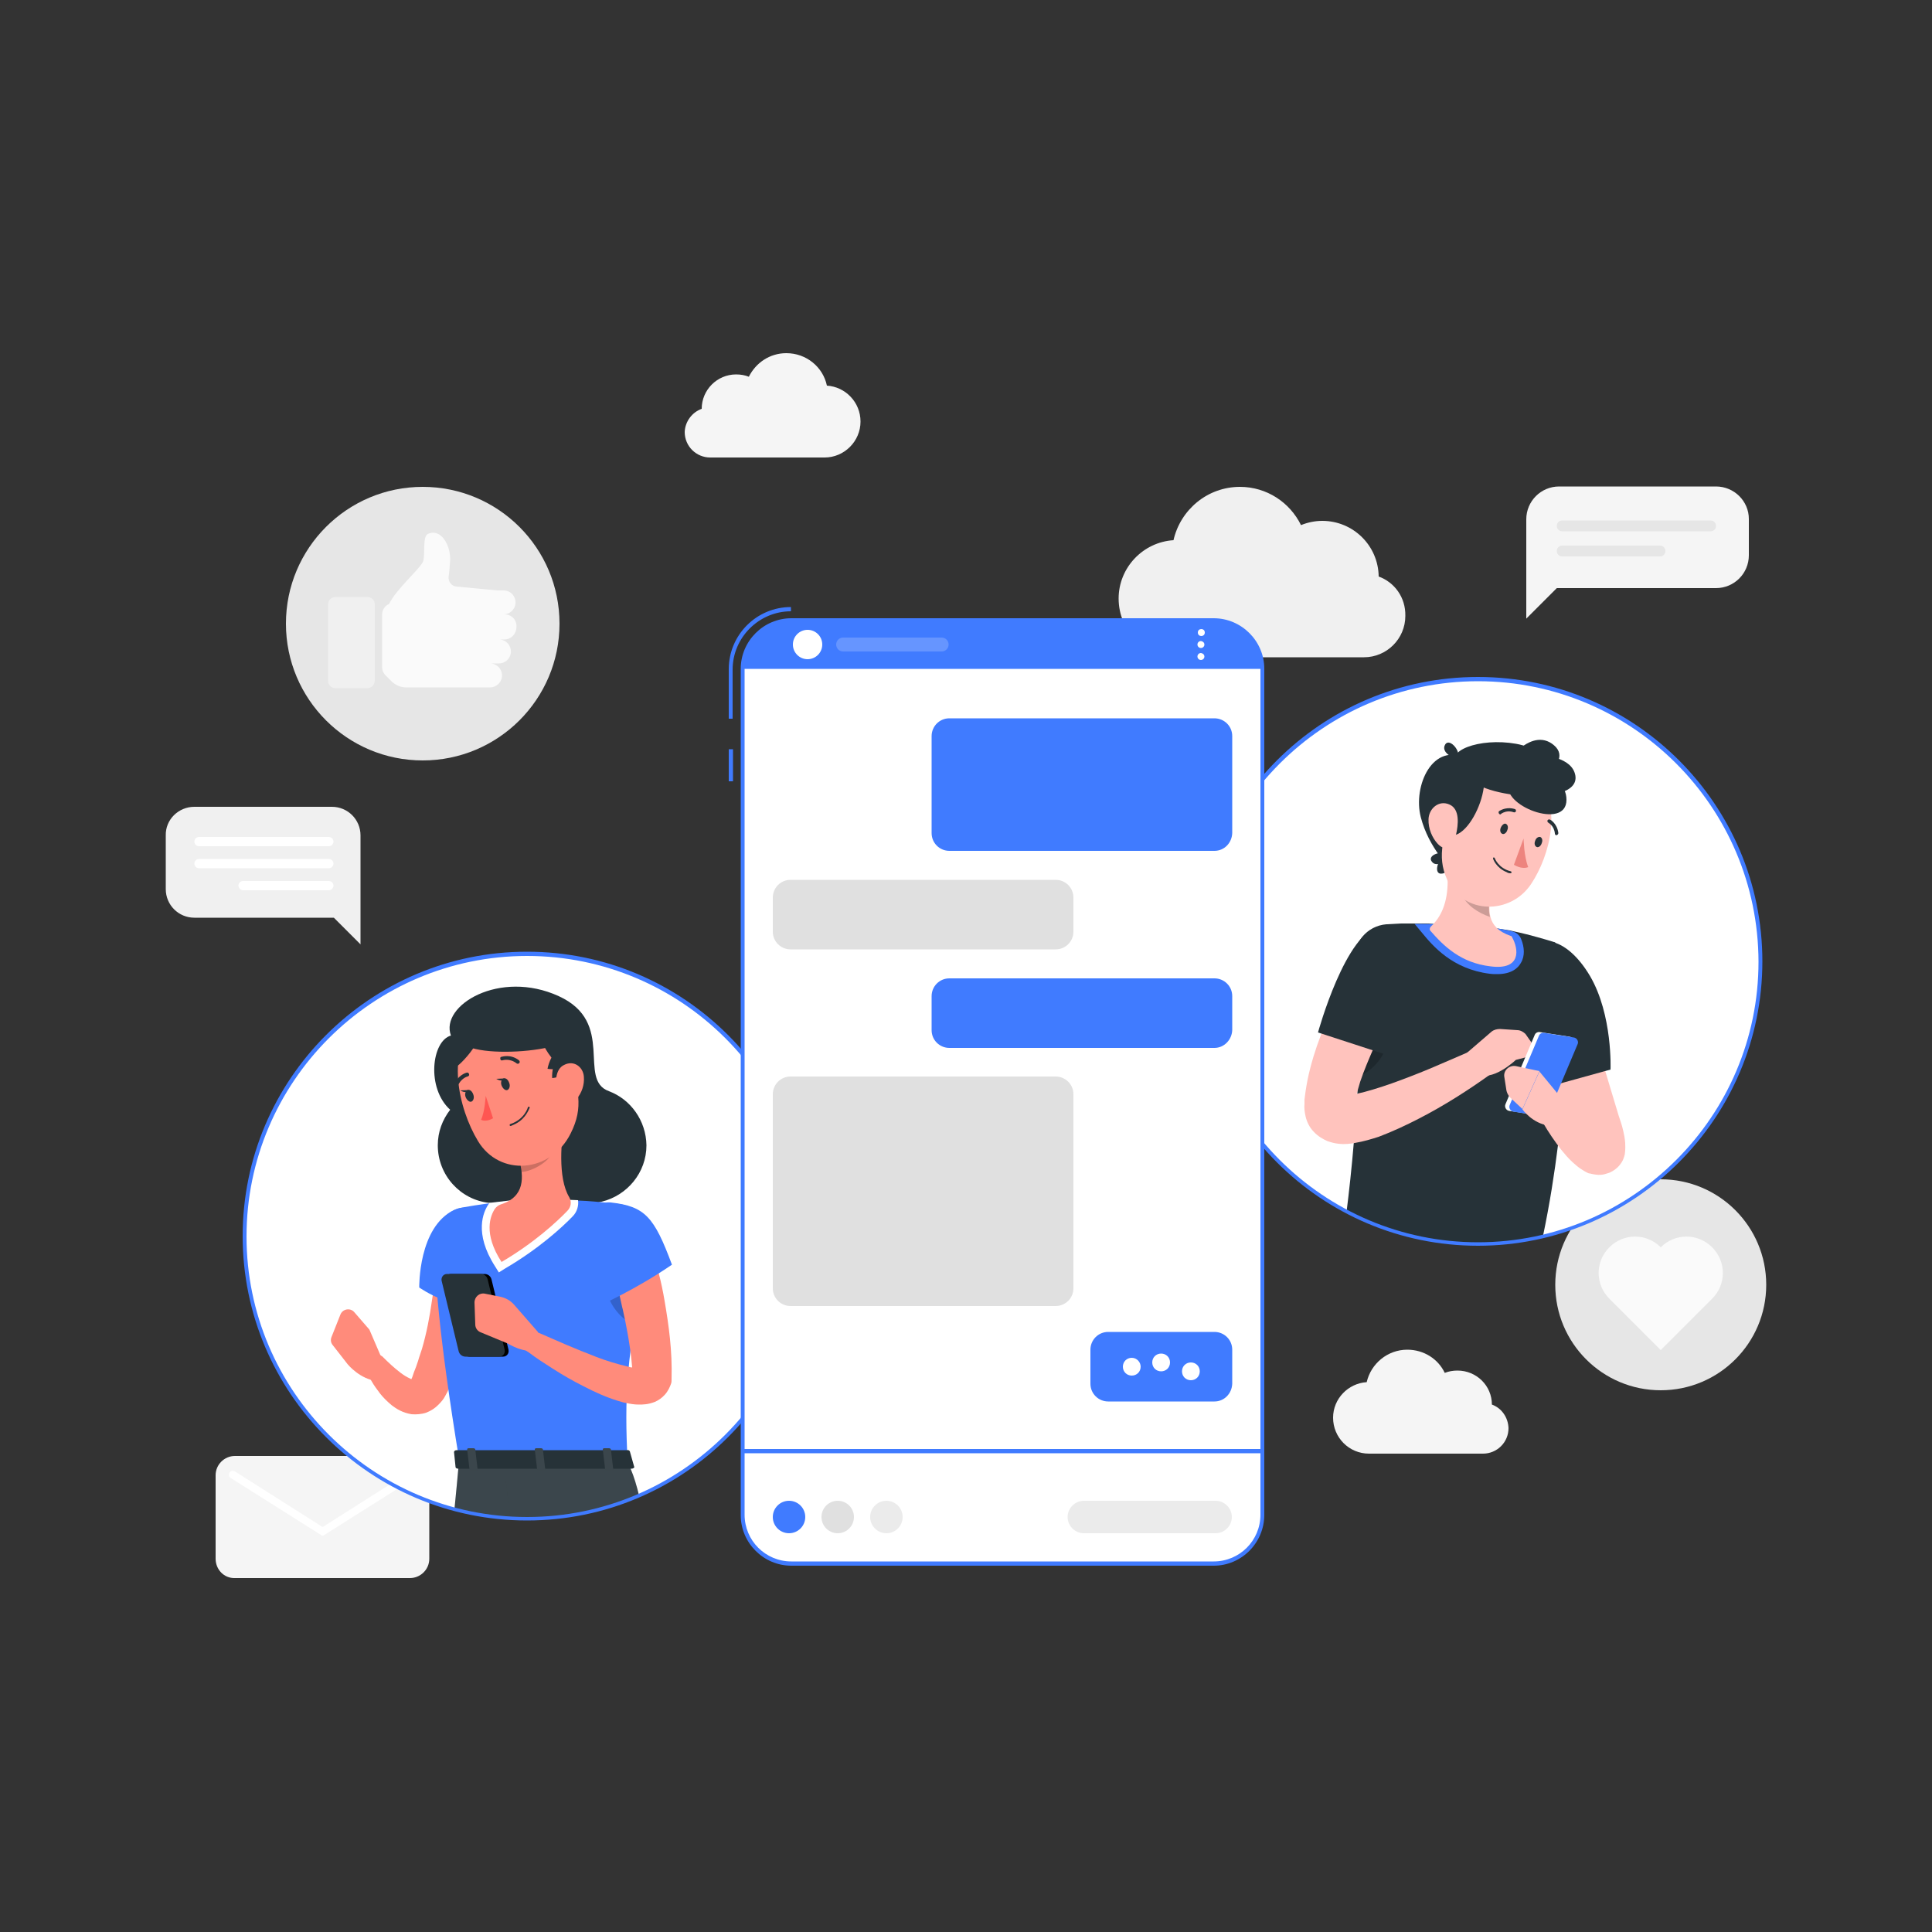 <?xml version="1.0" encoding="utf-8"?>
<!-- Generator: Adobe Illustrator 25.4.1, SVG Export Plug-In . SVG Version: 6.00 Build 0)  -->
<svg version="1.1" xmlns="http://www.w3.org/2000/svg" xmlns:xlink="http://www.w3.org/1999/xlink" x="0px" y="0px"
	 viewBox="0 0 500 500" style="enable-background:new 0 0 500 500;" xml:space="preserve">
<rect x="0" y="0" width="500" height="500" fill="#333333" stroke="none"/>
<style type="text/css">
	.st0{fill:#E6E6E6;}
	.st1{fill:#FAFAFA;}
	.st2{fill:#F0F0F0;}
	.st3{fill:#F5F5F5;}
	.st4{fill:#FFFFFF;}
	.st5{fill:#263238;}
	.st6{fill:#FF8B7B;}
	.st7{fill:#407BFF;}
	.st8{opacity:0.2;}
	.st9{opacity:0.1;fill:#FFFFFF;}
	.st10{fill:#FF5652;}
	.st11{fill:#FFC3BD;}
	.st12{fill:#ED847E;}
	.st13{opacity:0.2;fill:#FFFFFF;}
	.st14{fill:#E0E0E0;}
	.st15{fill:#EBEBEB;}
</style>
<g id="Shadow_1_">
</g>
<g id="Character_1">
</g>
<g id="Character_2">
</g>
<g id="Messenger">
	<g>
		<g>
			<g>
				<circle class="st0" cx="109.4" cy="161.4" r="35.4"/>
				<g>
					<path class="st1" d="M130.6,159h-0.3c1.6,0,2.9-1.2,3.1-2.7l0,0c0.2-1.9-1.2-3.5-3.1-3.5h-1.6l-10.6-1c-1.2-0.1-2.1-1.2-2-2.5
						c0.2-1.4,0.3-2.9,0.4-4.4c0.1-3.7-2.3-8.3-5.8-6.7c-1.4,0.7-0.6,5.3-1.2,7.1c-0.7,1.8-7,7.2-8.8,11l0,0
						c-1.1,0.5-1.8,1.5-1.8,2.7v13.7c0,0.8,0.3,1.5,0.9,2.1l1.5,1.5c1,1,2.4,1.6,3.8,1.6h13.9h5.9h1.9c1.6,0,2.9-1.2,3.1-2.7l0,0
						c0.2-1.9-1.2-3.5-3.1-3.5h2.3c1.6,0,2.9-1.2,3.1-2.7l0,0c0.2-1.9-1.2-3.5-3.1-3.5h1.4c1.6,0,2.9-1.2,3.1-2.7l0,0
						C134,160.6,132.5,159,130.6,159z"/>
					<path class="st2" d="M95.1,178.1h-8.3c-1,0-1.9-0.8-1.9-1.9v-19.8c0-1,0.8-1.9,1.9-1.9h8.3c1,0,1.9,0.8,1.9,1.9v19.8
						C96.9,177.3,96.1,178.1,95.1,178.1z"/>
				</g>
			</g>
			<path class="st2" d="M356.8,149.2c-0.1-8-6.6-14.4-14.6-14.4c-1.9,0-3.8,0.4-5.5,1.1c-2.9-5.9-8.9-9.9-15.8-9.9
				c-8.4,0-15.4,5.9-17.2,13.8c-7.9,0.5-14.2,7.1-14.2,15.1c0,8.4,6.8,15.2,15.2,15.2H353c5.9,0,10.7-4.8,10.7-10.7
				C363.8,154.6,360.9,150.7,356.8,149.2z"/>
			<path class="st3" d="M386.1,363.5c0-4.9-4-8.8-8.9-8.8c-1.2,0-2.3,0.2-3.3,0.6c-1.7-3.6-5.4-6-9.7-6c-5.1,0-9.4,3.6-10.5,8.4
				c-4.8,0.3-8.7,4.3-8.7,9.2c0,5.1,4.1,9.3,9.3,9.3h29.5c3.6,0,6.6-2.9,6.6-6.6C390.3,366.8,388.6,364.4,386.1,363.5z"/>
			<g>
				<circle class="st0" cx="429.8" cy="332.5" r="27.3"/>
				<path class="st1" d="M443.1,322.8c-3.7-3.7-9.6-3.7-13.3,0c-3.7-3.7-9.6-3.7-13.3,0c-3.7,3.7-3.7,9.6,0,13.3l13.3,13.3
					l13.3-13.3C446.8,332.4,446.8,326.5,443.1,322.8z"/>
			</g>
			<path class="st3" d="M181.6,105.8c0-4.9,4-8.9,8.9-8.9c1.2,0,2.3,0.2,3.3,0.6c1.8-3.6,5.4-6.1,9.7-6.1c5.2,0,9.5,3.6,10.5,8.4
				c4.8,0.3,8.7,4.3,8.7,9.3c0,5.1-4.2,9.3-9.3,9.3h-29.6c-3.6,0-6.6-2.9-6.6-6.6C177.3,109.1,179.1,106.7,181.6,105.8z"/>
			<g>
				<path class="st3" d="M55.8,403.4v-21.6c0-2.8,2.3-5,5-5h45.3c2.8,0,5,2.3,5,5v21.6c0,2.8-2.3,5-5,5H60.8
					C58,408.5,55.8,406.2,55.8,403.4z"/>
				<path class="st4" d="M83.5,397.4c-0.2,0-0.4-0.1-0.5-0.2l-23.3-14.7c-0.5-0.3-0.6-0.9-0.3-1.4c0.3-0.5,0.9-0.6,1.4-0.3
					l22.7,14.4l22.7-14.4c0.5-0.3,1.1-0.2,1.4,0.3c0.3,0.5,0.2,1.1-0.3,1.4L84,397.2C83.9,397.3,83.7,397.4,83.5,397.4z"/>
			</g>
			<g>
				<g>
					<path class="st2" d="M50.3,208.8h35.6c4.1,0,7.4,3.3,7.4,7.4v21.3v6.9l-6.9-6.9H50.3c-4.1,0-7.4-3.3-7.4-7.4v-13.9
						C42.8,212.1,46.2,208.8,50.3,208.8z"/>
					<path class="st4" d="M51.5,219h33.6c0.7,0,1.2-0.6,1.2-1.2l0,0c0-0.7-0.6-1.2-1.2-1.2H51.5c-0.7,0-1.2,0.6-1.2,1.2l0,0
						C50.3,218.4,50.8,219,51.5,219z"/>
					<path class="st4" d="M51.5,224.7h33.6c0.7,0,1.2-0.6,1.2-1.2l0,0c0-0.7-0.6-1.2-1.2-1.2H51.5c-0.7,0-1.2,0.6-1.2,1.2l0,0
						C50.3,224.1,50.8,224.7,51.5,224.7z"/>
					<path class="st4" d="M62.9,230.4h22.2c0.7,0,1.2-0.6,1.2-1.2l0,0c0-0.7-0.6-1.2-1.2-1.2H62.9c-0.7,0-1.2,0.6-1.2,1.2l0,0
						C61.7,229.8,62.3,230.4,62.9,230.4z"/>
				</g>
			</g>
			<g>
				<path class="st3" d="M444.1,125.9h-40.6c-4.7,0-8.5,3.8-8.5,8.5v17.8v7.9l7.9-7.9h41.2c4.7,0,8.5-3.8,8.5-8.5v-9.4
					C452.6,129.7,448.8,125.9,444.1,125.9z"/>
				<path class="st0" d="M442.7,137.5h-38.4c-0.8,0-1.4-0.6-1.4-1.4l0,0c0-0.8,0.6-1.4,1.4-1.4h38.4c0.8,0,1.4,0.6,1.4,1.4l0,0
					C444.1,136.9,443.5,137.5,442.7,137.5z"/>
				<path class="st0" d="M429.6,144h-25.3c-0.8,0-1.4-0.6-1.4-1.4l0,0c0-0.8,0.6-1.4,1.4-1.4h25.3c0.8,0,1.4,0.6,1.4,1.4l0,0
					C431,143.4,430.4,144,429.6,144z"/>
			</g>
		</g>
		<g>
			<path class="st4" d="M209.5,320c0,30.1-18.2,55.9-44.1,67.1c-5.2,2.3-10.8,3.9-16.6,4.9c-4,0.7-8.2,1.1-12.4,1.1
				c-1.4,0-2.8,0-4.3-0.1c-5-0.3-9.8-1.1-14.5-2.3c-31.3-8.3-54.3-36.8-54.3-70.6c0-40.4,32.7-73.1,73.1-73.1S209.5,279.6,209.5,320
				z"/>
			<g>
				<path class="st5" d="M157.6,282.4L157.6,282.4c-8.3-3,1.9-17.8-13-24.6c-15.3-7-30.8,2.4-27.9,10.2c-5,1.4-6.4,13.6-0.2,19.2
					c-2,2.6-3.2,5.7-3.2,9.2c0,7.7,5.8,14.1,13.3,14.9c0,0,0,0,0,0c0,0,0.1,0,0.1,0h0c0.5,0.1,1,0.1,1.6,0.1c0.9,0,1.7-0.1,2.5-0.2
					h0c0.8-0.1,1.6-0.3,2.3-0.6h0c2.8-1,5.3-2.8,7.1-5.1c1.7,2.2,4.1,4,6.8,5c0,0,0,0,0,0c0.2,0.1,0.4,0.1,0.6,0.2
					c0.7,0.2,1.4,0.4,2.1,0.5c0.8,0.1,1.6,0.2,2.5,0.2c1.2,0,2.4-0.1,3.5-0.4c6.6-1.6,11.6-7.5,11.6-14.6
					C167.2,290,163.2,284.5,157.6,282.4z"/>
				<path class="st6" d="M123.5,325.1c0-0.7-0.1-1.2-0.1-2.1c-0.3-2.9-2.8-5.1-5.7-5c-2.7,0.1-4.9,2.2-5.2,4.9c0,0,0,0,0,0
					c0,0.3,0,0.6,0,0.8l0,0.2c0,0.3,0,0.9,0,1.4l0,1.6c0,1,0,2.1-0.1,3.2c-0.1,1.7-0.2,3.4-0.4,5.1c-0.1,0.4-0.1,0.9-0.2,1.3
					c-0.6,4.3-1.4,8.5-2.6,12.6c-0.3,1-0.7,2-1,3.1c-0.3,1-0.7,2-1.1,3l-0.4,1.2c-0.1,0.2-0.2,0.4-0.2,0.5c-0.2,0-0.3-0.1-0.5-0.2
					c-0.7-0.3-1.5-0.8-2.3-1.4c-1.6-1.2-3.2-2.7-4.7-4.2l-0.1-0.1c-0.1,0-0.1-0.1-0.2-0.1h0c-0.8-0.6-1.9-0.8-2.9-0.4
					c-1.4,0.6-2,2.2-1.4,3.6c0.5,1.1,1,2,1.5,2.9c0.1,0.2,0.2,0.3,0.3,0.5c0.6,1.1,1.4,2.1,2.2,3.2c0.8,1,1.8,2,3,3
					c1.2,0.9,2.7,1.9,5.1,2.3c1.2,0.1,2.6,0,3.8-0.4c1.3-0.5,2.3-1.2,3.1-2c0.8-0.8,1.4-1.5,1.8-2.3c0.2-0.4,0.4-0.7,0.6-1.1
					c0.1-0.2,0.2-0.4,0.2-0.5c0,0,0,0,0,0c0.1-0.1,0.1-0.2,0.2-0.4c1.1-2.2,2-4.5,2.8-6.8c0.2-0.5,0.3-1,0.5-1.5
					c0.1-0.3,0.2-0.5,0.3-0.8c1.2-3.8,2.2-7.6,2.8-11.5c0-0.1,0.1-0.3,0.1-0.4c0.1-0.3,0.1-0.7,0.2-1V337c0-0.2,0.1-0.3,0.1-0.5v0
					c0.3-1.9,0.4-3.8,0.5-5.7c0-0.3,0-0.7,0.1-1.1c0-0.9,0.1-1.8,0.1-2.7C123.5,326.4,123.5,325.8,123.5,325.1z"/>
				<path class="st7" d="M117.6,313.1c8-3.7,13.4,12.3,11.9,25.4c-11.4,1.6-21-5.3-21-5.3S108.2,317.5,117.6,313.1z"/>
				<path class="st7" d="M112.5,321.2c-0.1,8,1,24.1,6.4,57h43.5c-0.7-16.1-0.7-26.6,5.6-55.5c1.1-5.3-2.5-10.4-7.8-11.1
					c-2.6-0.3-5.6-0.6-8.5-0.8c-7.3-0.4-13.3-0.6-19.8,0c-4,0.4-8.3,1-11.7,1.6C115.8,313,112.5,316.7,112.5,321.2z"/>
				<path class="st8" d="M159.2,327.4l7.3,2.1c-1,4.9-1.8,9.3-2.4,13.2C158.7,341,153.7,331.4,159.2,327.4z"/>
				<path class="st6" d="M95.6,344.1l-3.9-4.5c-1-1.2-3-0.9-3.6,0.6l-2.3,5.8c-0.3,0.7-0.2,1.5,0.3,2.1l3.9,5c0,0,3.2,3.9,7.6,4.3
					l1.7-4.7L95.6,344.1z"/>
				<g>
					<path class="st4" d="M128.1,327.7l1,1.6l1.6-1c8.7-5.1,14.7-10.6,17.5-13.5c1.1-1.1,1.6-2.7,1.4-4.2
						c-6.4-0.3-11.9-0.4-17.8,0.1c-1.7,0.2-3.4,0.4-5.1,0.6c-0.1,0.1-0.2,0.2-0.3,0.4C125.1,313.6,122.6,319.1,128.1,327.7z"/>
				</g>
				<path class="st6" d="M146.2,289.3c-1,5.7-1.9,15.5,1.1,20.5c0.7,1.2,0.5,2.6-0.5,3.6c-2.7,2.8-8.5,8.2-17,13.2
					c-4.8-7.4-2.9-12-1.7-13.8c0.4-0.5,0.9-0.9,1.5-1.1c6.3-2,6-7.1,4.7-11.8L146.2,289.3z"/>
				<path class="st8" d="M143.1,294.3l-8.9,5.5c0.3,1.2,0.6,2.3,0.7,3.5c2.1,0,7-2.1,8.4-5.6C143.9,296.5,143.4,295,143.1,294.3z"/>
				<path class="st6" d="M147.1,271.9c2.6,10.3,4,14.6,0.6,21.4c-5.1,10.3-18.4,11.3-24,2c-5.1-8.4-8.6-23.8,0-31
					C132.1,257.2,144.4,261.6,147.1,271.9z"/>
				<path class="st5" d="M139.7,267.8c1.8,7.2,9.2,11.2,9.2,11.2s3.2-5.6,1-11.2C147.7,262.3,139.7,267.8,139.7,267.8z"/>
				<path class="st5" d="M144.9,272.8c-2.3,2.4-2,6.2-2,6.2s2.9-0.1,4.5-2.4C149,274.5,144.9,272.8,144.9,272.8z"/>
				<path class="st5" d="M145.1,271c-2.8,1.8-3.4,5.6-3.4,5.6s2.9,0.6,4.9-1.2C148.6,273.6,145.1,271,145.1,271z"/>
				<path class="st5" d="M119.1,268c-2.1,6.8,31.6,4.5,28.6-1c-3-5.5-10.9-8.3-15.9-7.8C126.8,259.7,120.7,263.3,119.1,268z"/>
				<path class="st5" d="M120.4,266.2c-2.6,0.5-4.2,10.5-2.6,10C119.5,275.7,129.4,264.3,120.4,266.2z"/>
				<g>
					<path class="st5" d="M150.7,378.1c0,0-0.1,0.7-0.3,2c-0.3,2.3-0.9,6.4-1.6,11.9c-4,0.7-8.2,1.1-12.4,1.1c-1.4,0-2.8,0-4.3-0.1
						c-5-0.3-9.8-1.1-14.5-2.3c0.5-4.8,0.8-8.5,1-10.5c0.1-1.3,0.2-2,0.2-2H150.7z"/>
					<path class="st9" d="M150.7,378.1c0,0-0.1,0.7-0.3,2c-0.3,2.3-0.9,6.4-1.6,11.9c-4,0.7-8.2,1.1-12.4,1.1c-1.4,0-2.8,0-4.3-0.1
						c-5-0.3-9.8-1.1-14.5-2.3c0.5-4.8,0.8-8.5,1-10.5c0.1-1.3,0.2-2,0.2-2H150.7z"/>
				</g>
				<g>
					<path class="st5" d="M163.2,380.1c0.9,2.1,1.6,4.5,2.2,7c-5.2,2.3-10.8,3.9-16.6,4.9c-4,0.7-8.2,1.1-12.4,1.1
						c-1.4,0-2.8,0-4.3-0.1c-0.7-5.9-1.3-10.4-1.5-12.8c-0.2-1.3-0.2-2-0.2-2h32C162.7,378.7,163,379.4,163.2,380.1z"/>
					<path class="st9" d="M163.2,380.1c0.9,2.1,1.6,4.5,2.2,7c-5.2,2.3-10.8,3.9-16.6,4.9c-4,0.7-8.2,1.1-12.4,1.1
						c-1.4,0-2.8,0-4.3-0.1c-0.7-5.9-1.3-10.4-1.5-12.8c-0.2-1.3-0.2-2-0.2-2h32C162.7,378.7,163,379.4,163.2,380.1z"/>
				</g>
				<path class="st5" d="M131.8,280.3c0.3,0.8,0,1.6-0.5,1.8c-0.5,0.2-1.2-0.4-1.5-1.2c-0.3-0.8,0-1.6,0.5-1.8
					C130.9,278.9,131.5,279.4,131.8,280.3z"/>
				<path class="st5" d="M122.5,283.3c0.3,0.8,0,1.6-0.5,1.8c-0.5,0.2-1.2-0.4-1.5-1.2c-0.3-0.8,0-1.6,0.5-1.8
					C121.6,281.9,122.2,282.4,122.5,283.3z"/>
				<path class="st5" d="M121.3,282.1l-2.2,0.1C119.1,282.1,120.6,283.3,121.3,282.1z"/>
				<path class="st10" d="M125.7,283.6c0,0-0.2,4-1.2,6.2c1.4,0.7,3.1-0.4,3.1-0.4L125.7,283.6z"/>
				<path class="st5" d="M133.5,290.8c-0.4,0.2-0.8,0.4-1.3,0.6c-0.1,0-0.3,0-0.3-0.2c0-0.1,0-0.3,0.2-0.3c3.6-1.2,4.5-4.2,4.5-4.3
					c0-0.1,0.2-0.2,0.3-0.2c0.1,0,0.2,0.2,0.2,0.3C136.9,286.9,136.2,289.4,133.5,290.8z"/>
				<path class="st6" d="M151.1,278.6c0.2,2.2-0.6,4.3-1.8,5.7c-1.8,2.1-4.2,0.9-5-1.6c-0.7-2.2-0.7-6,1.7-7.1
					C148.5,274.3,150.9,276.1,151.1,278.6z"/>
				<path class="st5" d="M134.1,275.3c-0.1,0-0.3,0-0.4-0.1c-1.8-1.4-3.6-0.8-3.6-0.8c-0.3,0.1-0.6,0-0.6-0.3
					c-0.1-0.3,0-0.6,0.3-0.6c0.1,0,2.3-0.8,4.5,0.9c0.2,0.2,0.3,0.5,0.1,0.7C134.3,275.2,134.2,275.3,134.1,275.3z"/>
				<path class="st5" d="M118.2,281.5c-0.1,0.1-0.2,0.1-0.4,0c-0.3-0.1-0.4-0.4-0.3-0.6c0.9-2.7,3.2-3.3,3.3-3.3
					c0.3-0.1,0.5,0.1,0.6,0.4c0.1,0.3-0.1,0.5-0.4,0.6c-0.1,0-1.8,0.5-2.6,2.6C118.4,281.3,118.3,281.4,118.2,281.5z"/>
				<path class="st6" d="M172,336.7c-0.4-2.4-0.9-4.8-1.5-7.1c-0.2-0.8-0.4-1.6-0.6-2.4c-0.6-2.1-1.1-4.2-1.7-6.3v0
					c-0.3-1-0.6-2-1-3.1c-0.9-2.8-3.9-4.4-6.7-3.5c-2.9,0.8-4.6,3.9-3.8,6.8l0,0.1c0.6,2.2,1.3,4.5,1.9,6.8c0.2,0.7,0.4,1.4,0.5,2.1
					c0.5,1.8,0.9,3.6,1.3,5.4c0.3,1.2,0.5,2.4,0.8,3.5c0.2,0.9,0.4,1.8,0.6,2.8c0.4,2.1,0.8,4.1,1.1,6.2c0.1,0.4,0.1,0.9,0.2,1.3
					c0.2,1.5,0.4,3.1,0.5,4.6c-0.3,0-0.7-0.1-1-0.2c-0.1,0-0.3-0.1-0.4-0.1c-2.5-0.6-5.2-1.4-7.8-2.4c-2.6-1-5.3-2.1-7.9-3.2
					c-2.5-1.1-5.1-2.2-7.6-3.3c-0.1,0-0.2-0.1-0.4-0.2l-0.1,0c-1.1-0.5-2.5-0.2-3.3,0.9c-0.9,1.2-0.6,2.9,0.6,3.8
					c0.3,0.2,0.6,0.5,1,0.7c0,0,0,0,0,0c2.1,1.6,4.3,3,6.5,4.4c2.5,1.6,5.1,3.1,7.9,4.5c2.7,1.4,5.5,2.7,8.7,3.7
					c0.8,0.2,1.5,0.5,2.3,0.6c0.9,0.2,2,0.4,3.2,0.4c1.1,0,2.4,0,4.2-0.7c0.9-0.4,1.8-1,2.6-1.9c0.8-0.9,1.3-2,1.6-2.9
					c0.1-0.3,0.1-0.7,0.1-1v-0.2C174,349.6,173.1,343.1,172,336.7z"/>
				<path class="st7" d="M158.1,311.2c8.8,1,11.2,3.7,15.8,16.1c-9.5,6.5-18.8,10.6-18.8,10.6S147.8,310.1,158.1,311.2z"/>
				<g>
					<path class="st5" d="M163,375.6l1.1,3.9c0.2,0.3-0.2,0.6-0.7,0.6h-44.8c-0.4,0-0.7-0.2-0.7-0.4l-0.4-3.9c0-0.3,0.3-0.5,0.7-0.5
						h44.1C162.6,375.2,162.9,375.4,163,375.6z"/>
				</g>
				<g>
					<path class="st5" d="M157.1,380.5h1.2c0.2,0,0.4-0.1,0.4-0.3l-0.6-5.1c0-0.1-0.2-0.3-0.5-0.3h-1.2c-0.2,0-0.4,0.1-0.4,0.3
						l0.6,5.1C156.7,380.4,156.9,380.5,157.1,380.5z"/>
					<path class="st9" d="M157.1,380.5h1.2c0.2,0,0.4-0.1,0.4-0.3l-0.6-5.1c0-0.1-0.2-0.3-0.5-0.3h-1.2c-0.2,0-0.4,0.1-0.4,0.3
						l0.6,5.1C156.7,380.4,156.9,380.5,157.1,380.5z"/>
				</g>
				<g>
					<path class="st5" d="M122,380.5h1.2c0.2,0,0.4-0.1,0.4-0.3l-0.6-5.1c0-0.1-0.2-0.3-0.5-0.3h-1.2c-0.2,0-0.4,0.1-0.4,0.3
						l0.6,5.1C121.5,380.4,121.7,380.5,122,380.5z"/>
					<path class="st9" d="M122,380.5h1.2c0.2,0,0.4-0.1,0.4-0.3l-0.6-5.1c0-0.1-0.2-0.3-0.5-0.3h-1.2c-0.2,0-0.4,0.1-0.4,0.3
						l0.6,5.1C121.5,380.4,121.7,380.5,122,380.5z"/>
				</g>
				<g>
					<path class="st5" d="M139.5,380.5h1.2c0.2,0,0.4-0.1,0.4-0.3l-0.6-5.1c0-0.1-0.2-0.3-0.5-0.3h-1.2c-0.2,0-0.4,0.1-0.4,0.3
						l0.6,5.1C139.1,380.4,139.3,380.5,139.5,380.5z"/>
					<path class="st9" d="M139.5,380.5h1.2c0.2,0,0.4-0.1,0.4-0.3l-0.6-5.1c0-0.1-0.2-0.3-0.5-0.3h-1.2c-0.2,0-0.4,0.1-0.4,0.3
						l0.6,5.1C139.1,380.4,139.3,380.5,139.5,380.5z"/>
				</g>
				<path d="M130.2,351.1h-8.7c-0.9,0-1.6-0.6-1.8-1.4l-4.4-18.2c-0.2-0.9,0.4-1.8,1.4-1.8h8.7c0.9,0,1.6,0.6,1.8,1.4l4.4,18.2
					C131.8,350.3,131.1,351.1,130.2,351.1z"/>
				<path class="st5" d="M129.2,351.1h-8.7c-0.9,0-1.6-0.6-1.8-1.4l-4.4-18.2c-0.2-0.9,0.4-1.8,1.4-1.8h8.7c0.9,0,1.6,0.6,1.8,1.4
					l4.4,18.2C130.8,350.3,130.1,351.1,129.2,351.1z"/>
				<path class="st6" d="M139.5,349.1l-0.3-4.4l-6.2-7.1c-0.9-1-2.1-1.7-3.5-2l-4-0.8c-1.4-0.3-2.7,0.8-2.7,2.3l0.2,5.7
					c0,0.9,0.6,1.7,1.4,2l7,2.9l0,0C133.3,348.8,136.7,350.4,139.5,349.1z"/>
				<path class="st5" d="M130.6,279.1l-2.2,0.1C128.4,279.1,129.9,280.3,130.6,279.1z"/>
			</g>
			<path class="st7" d="M136.4,393.5c-40.6,0-73.6-33-73.6-73.6s33-73.6,73.6-73.6c40.6,0,73.6,33,73.6,73.6S177,393.5,136.4,393.5z
				 M136.4,247.4c-40,0-72.6,32.6-72.6,72.6c0,40,32.6,72.6,72.6,72.6c40,0,72.6-32.6,72.6-72.6C209,279.9,176.4,247.4,136.4,247.4z
				"/>
		</g>
		<g>
			<path class="st4" d="M455.5,248.9c0,34.6-24,63.5-56.3,71.1c-5.4,1.3-11,1.9-16.8,1.9c-12.3,0-23.9-3-34-8.4
				c-23.2-12.2-39.1-36.6-39.1-64.7c0-40.4,32.7-73.1,73.1-73.1S455.5,208.5,455.5,248.9z"/>
			<g>
				<path class="st5" d="M379.8,196.4c-9-4.7-14.2,7-12.1,15.1s7.8,13.4,7.8,13.4s8.6-12.4,8.6-18.1
					C384.2,199.6,383.2,198.2,379.8,196.4z"/>
				<path class="st5" d="M374.7,221.6c-0.3-1.8-5.5-0.6-4.2,1.3C371.7,224.8,374.8,222.5,374.7,221.6z"/>
				<path class="st5" d="M374.2,221.9c-1.7-0.7-3.5,4.3-1.2,4.2C375.4,226.1,375,222.2,374.2,221.9z"/>
				<path class="st5" d="M377.4,198.5c-4.2-4.1,5.5-7.7,15-6c9.5,1.7,12.5,10,9.2,14C398.9,209.7,382.5,203.6,377.4,198.5z"/>
				<path class="st5" d="M377,196c1.5-1-1.8-5.3-3-3.3C372.8,194.7,376.3,196.5,377,196z"/>
				<path class="st5" d="M404.8,275.7c0,0.9-0.1,1.9-0.1,2.9c0,0.5,0,1.1-0.1,1.6c-0.1,1.4-0.2,2.9-0.3,4.4c0,0.6-0.1,1.3-0.1,1.9
					c0,0.1,0,0.2,0,0.3c0,0.7-0.1,1.3-0.2,2c-0.2,2.5-0.5,5-0.8,7.6c-0.9,7.2-2.1,15-3.9,23.6c-5.4,1.3-11,1.9-16.8,1.9
					c-12.3,0-23.9-3-34-8.4c0.6-4.8,1.3-11,1.9-18.2c0.3-3.9,0.6-8.1,0.9-12.5c0-0.3,0-0.7,0-1c0-1.1,0.1-2.1,0.1-3.2
					c0-0.7,0-1.3,0.1-2c0-0.9,0-1.8,0.1-2.8l0-2.3v-1c0-0.5,0-1,0-1.6c0-1.8,0-3.5-0.1-5.3v-0.1c-0.1-4.6-0.3-9.3-0.8-14
					c0-0.3,0-0.6-0.1-0.8c-0.2-2.4,0.6-4.6,2-6.3c1.5-1.8,3.7-3,6.2-3.2c0,0,0.1,0,0.2,0c1.1-0.1,2.4-0.1,3.6-0.2c1.1,0,2.3,0,3.4,0
					h0.7c0.6,0,1.3,0,1.9,0c0.7,0,1.4,0,2.2,0.1c0.6,0,1.2,0,1.9,0.1c3.6,0.1,7.3,0.3,10.7,0.6c0.2,0,0.4,0,0.6,0.1
					c1.3,0.1,2.5,0.3,3.6,0.4c0.2,0,0.4,0.1,0.6,0.1c0.9,0.1,1.7,0.3,2.6,0.4c0.1,0,0.3,0.1,0.4,0.1c1.4,0.3,2.7,0.6,3.9,0.9
					c4.3,1.1,7.4,2.1,7.4,2.1s0,0,0,0.1c0.1,0.5,0.9,3.5,1.5,9.1c0.4,3.8,0.8,8.8,0.9,14.9c0,0,0,0,0,0
					C404.9,270.4,404.9,273,404.8,275.7z"/>
				<path class="st11" d="M420.6,295.8c-0.1-1.3-0.3-2.2-0.5-3.1c-0.4-1.8-0.8-2.7-1.2-4l-2.2-7.3l-4.4-14.7
					c-1.5-4.9-3-9.8-4.6-14.7l-13.7,4.2c1.4,5,3,9.9,4.6,14.9c1.6,4.9,3.3,9.8,5.1,14.7c0.1,0.3,0.2,0.6,0.3,0.8l-4.6,4.1
					c1.4,2.4,2.9,4.6,4.6,6.8c0.9,1.1,1.8,2.2,3,3.3c0.6,0.5,1.2,1.1,2.1,1.7c0.5,0.3,0.9,0.6,1.7,1c0.2,0.1,0.4,0.2,0.7,0.2
					l0.4,0.1l0.5,0.1c0.6,0.1,1.6,0.3,2.8,0c0.3-0.1,0.7-0.2,1-0.3c0.4-0.1,0.7-0.3,1.1-0.5c0.7-0.4,1.4-1,1.8-1.5
					c1-1.2,1.2-2.1,1.4-2.9C420.7,297.2,420.6,296.5,420.6,295.8z"/>
				<path class="st5" d="M392.9,249.3c-3.7,8.2,8,31.9,8,31.9l15.9-4.4c0,0,0.6-14.1-5.3-24.2C405.4,242.3,397,240.3,392.9,249.3z"
					/>
				<path class="st7" d="M393.7,243.1c-0.4-1.1-1.4-1.9-2.5-2.1c-0.1,0-0.3-0.1-0.4-0.1c-0.8-0.2-1.7-0.3-2.6-0.5
					c-5.8-0.9-15.6-1.3-22.1-1.3c0,0,0,0,0,0l2,2.4c2.7,3.3,7.8,9.3,17.4,10.5c0.7,0.1,1.4,0.1,2,0.1c0,0,0,0,0,0
					c3.7,0,5.4-1.6,6.1-2.9C394.7,247.4,394.5,245.1,393.7,243.1z"/>
				<path class="st8" d="M360.3,260.1l-8.8,3.4c0,0.1,0,0.2,0,0.3c0.1,5.1,0.1,10.1-0.1,14.9C360.6,274.9,360.7,263.4,360.3,260.1z"
					/>
				<path class="st11" d="M374.6,226.1c0.3,5-0.5,10.2-4.3,13.7c-0.3,0.3-0.4,0.8-0.1,1.1c3.4,3.9,7.8,8.3,15.6,9.2
					c7.9,1,7.3-4.4,5.5-7.6c-0.1-0.2-0.2-0.3-0.4-0.3c-6.4-2.3-5.7-6.7-5-11.6c0.2-1-0.4-2-1.3-2.5l-7.2-3.7
					C376,223.6,374.4,224.6,374.6,226.1z"/>
				<path class="st8" d="M385.8,230.8l-7.8-0.3c0.1,0.4,0.3,0.7,0.4,1.1c1.1,2.6,4,4.6,7.2,5.7C385.1,235.4,385.4,233.1,385.8,230.8
					z"/>
				<path class="st11" d="M376.4,207.3c-2.7,9-4.7,14.1-1.9,20.3c4.2,9.2,16.5,9.2,21.8,1.1c4.8-7.2,8.3-20.7,1-27.4
					C390.1,194.8,379.1,198.3,376.4,207.3z"/>
				<path class="st5" d="M374.3,215.9c6.4,3.4,15-19,5.8-19C370.9,196.9,371.3,214.3,374.3,215.9z"/>
				<path class="st11" d="M369.7,212c-0.1,2.5,1,4.9,2.4,6.4c2.2,2.3,4,0.6,4.7-2.3c0.6-2.6,1.1-6.7-1.7-7.9
					C372.4,207,369.8,209.2,369.7,212z"/>
				<path class="st5" d="M388.4,214.2c-0.3,0.7-0.1,1.4,0.4,1.6c0.5,0.2,1.1-0.3,1.3-1c0.3-0.7,0.1-1.4-0.4-1.6
					C389.3,213,388.7,213.5,388.4,214.2z"/>
				<path class="st5" d="M397.3,217.6c-0.3,0.7-0.1,1.4,0.4,1.6c0.5,0.2,1.1-0.3,1.3-1c0.3-0.7,0.1-1.4-0.4-1.6
					C398.1,216.5,397.5,216.9,397.3,217.6z"/>
				<path class="st12" d="M394.3,217c0,0,0.1,4.7,1.2,7.4c-1.7,0.7-3.7-0.6-3.7-0.6L394.3,217z"/>
				<path class="st5" d="M389.9,225.7c-2.7-1.1-3.5-3.4-3.5-3.5c0-0.1,0-0.2,0.1-0.3c0.1,0,0.2,0,0.3,0.1c0,0,0.9,2.7,4.2,3.5
					c0.1,0,0.2,0.2,0.2,0.3c0,0.1-0.2,0.2-0.3,0.2C390.5,226,390.2,225.9,389.9,225.7z"/>
				<path class="st5" d="M388.1,210.7c-0.1,0-0.1-0.1-0.2-0.2c-0.1-0.2-0.1-0.5,0.1-0.6c2.1-1.3,4-0.5,4.1-0.5
					c0.2,0.1,0.3,0.4,0.2,0.6c-0.1,0.2-0.4,0.3-0.6,0.2l0,0c-0.1,0-1.5-0.7-3.2,0.4C388.4,210.8,388.2,210.8,388.1,210.7z"/>
				<path class="st5" d="M402.6,216.1c-0.1-0.1-0.2-0.2-0.2-0.4c-0.2-2-1.6-2.7-1.7-2.8c-0.2-0.1-0.3-0.4-0.2-0.6
					c0.1-0.2,0.4-0.3,0.6-0.2c0.1,0,1.9,1,2.2,3.5c0,0.2-0.2,0.5-0.4,0.5C402.7,216.2,402.7,216.2,402.6,216.1z"/>
				<g>
					<path class="st11" d="M382,271.4c-3.2,1.4-6.4,2.8-9.7,4.2c-3.2,1.4-6.5,2.7-9.7,3.9c-3.2,1.2-6.5,2.3-9.5,3.1
						c-0.7,0.2-1.4,0.3-2,0.5c0.3-1,0.6-2.1,0.9-3.1c1-3,2.3-6,3.6-9c1.4-3,3-5.9,4.7-8.8c0.8-1.5,1.7-2.9,2.6-4.3l1.4-2.1
						c0.4-0.7,0.9-1.4,1.3-2l-11.6-8.4c-0.7,0.9-1.2,1.6-1.7,2.4c-0.5,0.8-1,1.6-1.5,2.4c-1,1.6-2,3.2-2.9,4.9
						c-1.8,3.3-3.5,6.7-5,10.2c-1.5,3.5-2.8,7.2-3.8,11.1c-0.5,1.9-0.9,3.9-1.2,5.9c-0.1,0.5-0.1,1-0.2,1.5l-0.1,0.8l0,0.4l0,0.7
						c-0.1,0.9,0,2,0.3,3.3c0.3,1.3,1,2.8,2.1,3.9c1.1,1.2,2.4,1.9,3.5,2.4c1.1,0.4,2,0.6,2.9,0.7c1.7,0.2,3,0,4.2-0.2
						c2.4-0.4,4.3-1,6.2-1.6c3.7-1.4,7.1-3,10.4-4.7c6.6-3.4,12.7-7.3,18.7-11.6L382,271.4z"/>
					<path class="st5" d="M357.3,239.7c-9,1.2-16.2,27.5-16.2,27.5l18.1,5.9c0,0,2.7-5.6,8.3-15.9
						C373.5,246,368.2,238.3,357.3,239.7z"/>
					<path class="st11" d="M392.7,266.6l-4.5-0.3c-0.8,0-1.6,0.2-2.2,0.7l-6.5,5.6l2.6,5.1c3.8,2.7,10.2-3.4,10.2-3.4l2.3-0.6
						c1.8-0.4,2.7-2.6,1.6-4.1l-1.4-2C394.3,267.1,393.5,266.6,392.7,266.6z"/>
				</g>
				<path class="st4" d="M398.3,288.7l-7.7-1.2c-0.8-0.1-1.3-1-1-1.7l7.6-18c0.2-0.5,0.8-0.8,1.3-0.7l7.7,1.2c0.8,0.1,1.3,1,1,1.7
					l-7.6,18C399.4,288.5,398.9,288.8,398.3,288.7z"/>
				<path class="st7" d="M399.4,288.9l-7.7-1.2c-0.8-0.1-1.3-1-1-1.7l7.6-18c0.2-0.5,0.8-0.8,1.3-0.7l7.7,1.2c0.8,0.1,1.3,1,1,1.7
					l-7.6,18C400.5,288.6,399.9,289,399.4,288.9z"/>
				<path class="st11" d="M406.3,286.9l-7.9-9.6l-4.4,9.8c0,0,2.6,3.7,6.9,4.2L406.3,286.9z"/>
				<path class="st11" d="M389.3,278.6l0.5,3.2c0.1,1,0.6,1.9,1.4,2.6l2.8,2.6l4.4-9.8l-6.1-1.3C390.6,275.6,389.1,277,389.3,278.6z
					"/>
				<path class="st5" d="M390.6,202.6c-2.6,5.7,14.8,12.5,14.8,4.4C405.4,198.9,391.8,199.9,390.6,202.6z"/>
				<path class="st5" d="M379.8,199.2c-2.3,6.8,29.4,10.5,27.9,1.5C406.1,191.6,380.8,196,379.8,199.2z"/>
				<path class="st5" d="M389.2,201.2c2.6,5.7,19.2-3,13-8.3C396.1,187.6,388,198.5,389.2,201.2z"/>
			</g>
			<path class="st7" d="M382.5,322.4c-40.6,0-73.6-33-73.6-73.6s33-73.6,73.6-73.6s73.6,33,73.6,73.6S423,322.4,382.5,322.4z
				 M382.5,176.3c-40,0-72.6,32.6-72.6,72.6c0,40,32.6,72.6,72.6,72.6c40,0,72.6-32.6,72.6-72.6C455,208.8,422.5,176.3,382.5,176.3z
				"/>
		</g>
		<g>
			<path class="st7" d="M189.7,186h-1.1v-12.8c0-8.9,7.2-16.1,16.1-16.1v1.1c-8.3,0-15.1,6.8-15.1,15.1V186z"/>
			<rect x="188.6" y="193.9" class="st7" width="1.1" height="8.3"/>
			<g>
				<path class="st4" d="M314.1,404.7H204.8c-6.9,0-12.6-5.7-12.6-12.6V173.1c0-6.9,5.7-12.6,12.6-12.6h109.3
					c6.9,0,12.6,5.7,12.6,12.6V392C326.7,399,321,404.7,314.1,404.7z"/>
				<path class="st7" d="M314.1,405.2H204.8c-7.2,0-13.1-5.9-13.1-13.1V173.1c0-7.2,5.9-13.1,13.1-13.1h109.3
					c7.2,0,13.1,5.9,13.1,13.1V392C327.2,399.3,321.3,405.2,314.1,405.2z M204.8,161.1c-6.7,0-12.1,5.4-12.1,12.1V392
					c0,6.7,5.4,12.1,12.1,12.1h109.3c6.7,0,12.1-5.4,12.1-12.1V173.1c0-6.7-5.4-12.1-12.1-12.1H204.8z"/>
			</g>
			<path class="st7" d="M314.1,160.5H204.8c-6.9,0-12.6,5.7-12.6,12.6h134.5C326.7,166.2,321,160.5,314.1,160.5z"/>
			<path class="st4" d="M212.8,166.8c0,2.1-1.7,3.8-3.8,3.8c-2.1,0-3.8-1.7-3.8-3.8c0-2.1,1.7-3.8,3.8-3.8
				C211.1,163,212.8,164.7,212.8,166.8z"/>
			<path class="st4" d="M311.7,166.8c0,0.5-0.4,0.9-0.9,0.9c-0.5,0-0.9-0.4-0.9-0.9c0-0.5,0.4-0.9,0.9-0.9
				C311.4,166,311.7,166.4,311.7,166.8z"/>
			<path class="st4" d="M311.7,169.9c0,0.5-0.4,0.9-0.9,0.9c-0.5,0-0.9-0.4-0.9-0.9c0-0.5,0.4-0.9,0.9-0.9
				C311.4,169.1,311.7,169.5,311.7,169.9z"/>
			<circle class="st4" cx="310.9" cy="163.7" r="0.9"/>
			<path class="st13" d="M243.7,168.6h-25.5c-1,0-1.8-0.8-1.8-1.8l0,0c0-1,0.8-1.8,1.8-1.8h25.5c1,0,1.8,0.8,1.8,1.8l0,0
				C245.5,167.8,244.7,168.6,243.7,168.6z"/>
			<path class="st7" d="M314.3,220.2h-68.6c-2.5,0-4.6-2-4.6-4.6v-25.1c0-2.5,2-4.6,4.6-4.6h68.6c2.5,0,4.6,2,4.6,4.6v25.1
				C318.8,218.2,316.8,220.2,314.3,220.2z"/>
			<path class="st14" d="M273.2,245.7h-68.6c-2.5,0-4.6-2-4.6-4.6v-8.8c0-2.5,2-4.6,4.6-4.6h68.6c2.5,0,4.6,2,4.6,4.6v8.8
				C277.8,243.7,275.7,245.7,273.2,245.7z"/>
			<path class="st14" d="M273.2,338h-68.6c-2.5,0-4.6-2-4.6-4.6v-50.2c0-2.5,2-4.6,4.6-4.6h68.6c2.5,0,4.6,2,4.6,4.6v50.2
				C277.8,336,275.7,338,273.2,338z"/>
			<path class="st7" d="M314.3,362.7h-27.5c-2.5,0-4.6-2-4.6-4.6v-8.8c0-2.5,2-4.6,4.6-4.6h27.5c2.5,0,4.6,2,4.6,4.6v8.8
				C318.8,360.7,316.8,362.7,314.3,362.7z"/>
			<path class="st4" d="M302.8,352.6c0,1.3-1,2.3-2.3,2.3c-1.3,0-2.3-1-2.3-2.3c0-1.3,1-2.3,2.3-2.3
				C301.8,350.3,302.8,351.3,302.8,352.6z"/>
			<path class="st4" d="M295.2,353.7c0,1.3-1,2.3-2.3,2.3c-1.3,0-2.3-1-2.3-2.3c0-1.3,1-2.3,2.3-2.3
				C294.2,351.4,295.2,352.5,295.2,353.7z"/>
			<path class="st4" d="M310.5,354.9c0,1.3-1,2.3-2.3,2.3c-1.3,0-2.3-1-2.3-2.3c0-1.3,1-2.3,2.3-2.3
				C309.5,352.6,310.5,353.6,310.5,354.9z"/>
			<path class="st7" d="M314.3,271.2h-68.6c-2.5,0-4.6-2-4.6-4.6v-8.8c0-2.5,2-4.6,4.6-4.6h68.6c2.5,0,4.6,2,4.6,4.6v8.8
				C318.8,269.1,316.8,271.2,314.3,271.2z"/>
			<circle class="st7" cx="204.2" cy="392.6" r="4.2"/>
			<circle class="st14" cx="216.8" cy="392.6" r="4.2"/>
			<circle class="st15" cx="229.4" cy="392.6" r="4.2"/>
			<path class="st15" d="M314.6,396.8h-34.1c-2.3,0-4.2-1.9-4.2-4.2l0,0c0-2.3,1.9-4.2,4.2-4.2h34.1c2.3,0,4.2,1.9,4.2,4.2l0,0
				C318.8,394.9,316.9,396.8,314.6,396.8z"/>
			<rect x="192.1" y="375" class="st7" width="134.5" height="1.1"/>
		</g>
	</g>
</g>
</svg>
